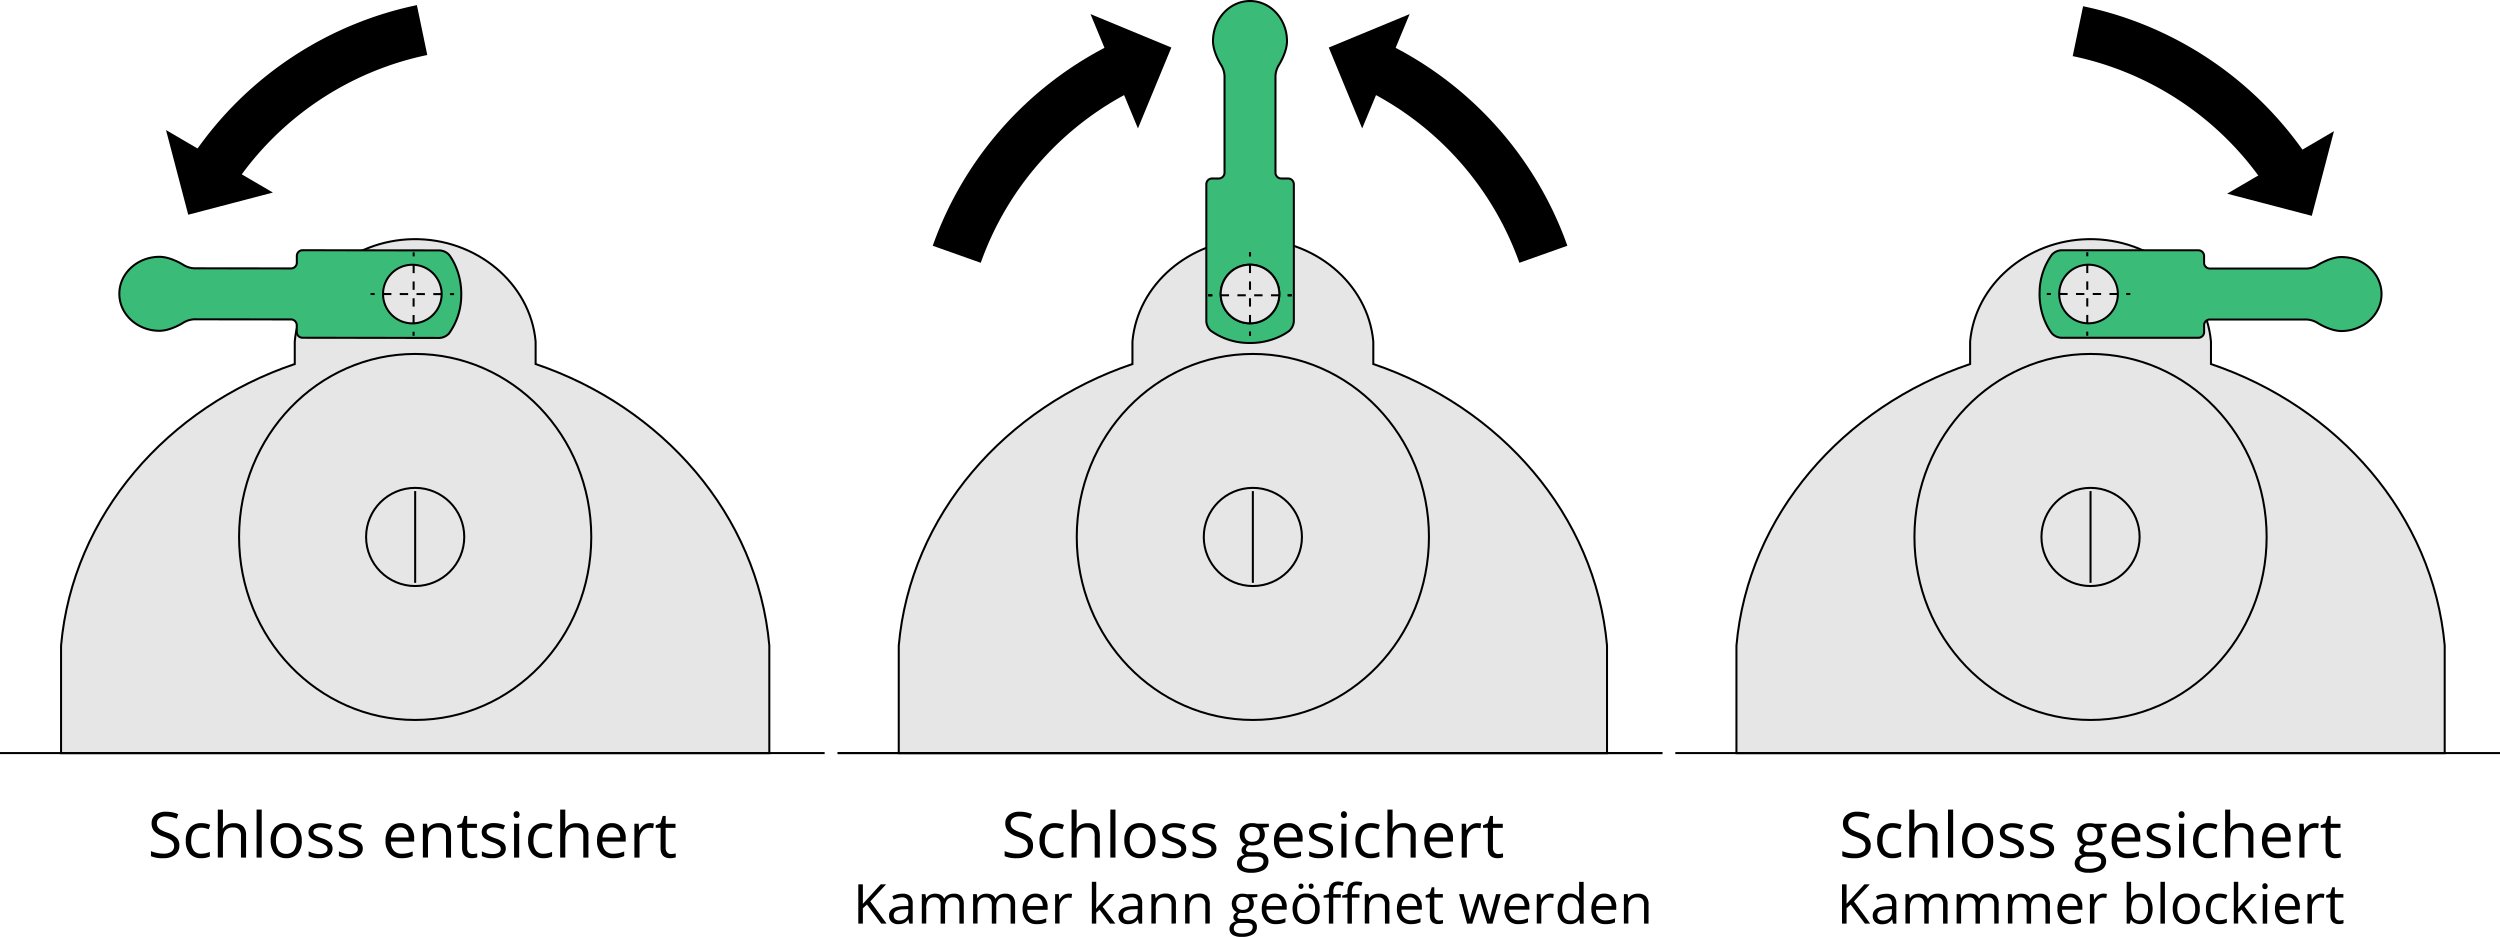 <svg id="base" xmlns="http://www.w3.org/2000/svg" viewBox="0 0 1226.6 459.65"><defs><style>.cls-1,.cls-2{fill:#e6e6e6;}.cls-1,.cls-3,.cls-4,.cls-6{stroke:#000;stroke-miterlimit:10;}.cls-3,.cls-4,.cls-6{fill:none;}.cls-4{stroke-dasharray:4.11 4.11;}.cls-5{fill:#3abc78;}.cls-6{stroke-width:25px;}</style></defs><path class="cls-1" d="M614.7,158.65"/><path class="cls-1" d="M673.8,178.61v-11c-2.55-28.7-29.26-50.78-60.18-50.27-30.13.5-55.55,22.31-58,50.27v11c-62.3,21-109,74.08-114.65,138.19v52.75h347.5V316.74C782.76,252.52,735.92,199.59,673.8,178.61Z"/><ellipse class="cls-1" cx="614.7" cy="263.45" rx="86.4" ry="89.79"/><circle class="cls-1" cx="614.7" cy="263.45" r="24.08"/><line class="cls-1" x1="614.7" y1="285.97" x2="614.7" y2="240.94"/><circle class="cls-1" cx="613.3" cy="144.25" r="14.39"/><line class="cls-2" x1="613.3" y1="164.75" x2="613.3" y2="123.76"/><line class="cls-3" x1="613.3" y1="164.75" x2="613.3" y2="162.75"/><line class="cls-4" x1="613.3" y1="158.64" x2="613.3" y2="127.81"/><line class="cls-3" x1="613.3" y1="125.76" x2="613.3" y2="123.76"/><line class="cls-2" x1="592.8" y1="144.88" x2="633.79" y2="144.88"/><line class="cls-3" x1="592.8" y1="144.88" x2="594.8" y2="144.88"/><line class="cls-4" x1="598.91" y1="144.88" x2="629.74" y2="144.88"/><line class="cls-3" x1="631.79" y1="144.88" x2="633.79" y2="144.88"/><line class="cls-3" x1="411" y1="369.49" x2="815.6" y2="369.49"/><path class="cls-5" d="M628.63,87.57a2.84,2.84,0,0,1-2.83-2.84V37.29a11.21,11.21,0,0,1,1.55-5.2s4.1-6.27,4.1-11.89C631.45,9.32,623.32.5,613.3.5s-18.15,8.82-18.15,19.7c0,5.62,4.1,11.89,4.1,11.89a11.21,11.21,0,0,1,1.55,5.2V84.73A2.85,2.85,0,0,1,598,87.57h-3.3a2.83,2.83,0,0,0-2.83,2.83v67.25a6.81,6.81,0,0,0,2.19,4.62,32.25,32.25,0,0,0,18.19,6c12.66.4,20.37-6,20.37-6a6.9,6.9,0,0,0,2.19-4.64V90.4a2.84,2.84,0,0,0-2.84-2.83Z"/><path class="cls-3" d="M628.63,87.57a2.84,2.84,0,0,1-2.83-2.84V37.29a11.21,11.21,0,0,1,1.55-5.2s4.1-6.27,4.1-11.89C631.45,9.32,623.32.5,613.3.5s-18.15,8.82-18.15,19.7c0,5.62,4.1,11.89,4.1,11.89a11.21,11.21,0,0,1,1.55,5.2V84.73A2.85,2.85,0,0,1,598,87.57h-3.3a2.83,2.83,0,0,0-2.83,2.83v67.25a6.81,6.81,0,0,0,2.19,4.62,32.25,32.25,0,0,0,18.19,6c12.66.4,20.37-6,20.37-6a6.9,6.9,0,0,0,2.19-4.64V90.4a2.84,2.84,0,0,0-2.84-2.83Z"/><circle class="cls-1" cx="613.3" cy="144.25" r="14.39"/><line class="cls-2" x1="613.3" y1="164.75" x2="613.3" y2="123.76"/><line class="cls-3" x1="613.3" y1="164.75" x2="613.3" y2="162.75"/><line class="cls-4" x1="613.3" y1="158.64" x2="613.3" y2="127.81"/><line class="cls-3" x1="613.3" y1="125.76" x2="613.3" y2="123.76"/><line class="cls-2" x1="592.8" y1="144.88" x2="633.79" y2="144.88"/><line class="cls-3" x1="592.8" y1="144.88" x2="594.8" y2="144.88"/><line class="cls-4" x1="598.91" y1="144.88" x2="629.74" y2="144.88"/><line class="cls-3" x1="631.79" y1="144.88" x2="633.79" y2="144.88"/><path class="cls-1" d="M203.7,158.65"/><path class="cls-1" d="M262.8,178.61v-11c-2.55-28.7-29.25-50.78-60.18-50.27-30.13.5-55.54,22.31-58,50.27v11c-62.3,21-109,74.08-114.66,138.19v52.75h347.5V316.74C371.76,252.52,324.92,199.59,262.8,178.61Z"/><ellipse class="cls-1" cx="203.7" cy="263.45" rx="86.4" ry="89.79"/><circle class="cls-1" cx="203.7" cy="263.45" r="24.08"/><line class="cls-1" x1="203.7" y1="285.97" x2="203.7" y2="240.94"/><circle class="cls-1" cx="202.3" cy="144.25" r="14.39"/><line class="cls-2" x1="202.3" y1="164.75" x2="202.3" y2="123.76"/><line class="cls-3" x1="202.3" y1="164.75" x2="202.3" y2="162.75"/><line class="cls-4" x1="202.3" y1="158.64" x2="202.3" y2="127.81"/><line class="cls-3" x1="202.3" y1="125.76" x2="202.3" y2="123.76"/><line class="cls-2" x1="181.81" y1="144.88" x2="222.8" y2="144.88"/><line class="cls-3" x1="181.81" y1="144.88" x2="183.81" y2="144.88"/><line class="cls-4" x1="187.92" y1="144.88" x2="218.74" y2="144.88"/><line class="cls-3" x1="220.8" y1="144.88" x2="222.8" y2="144.88"/><line class="cls-3" y1="369.49" x2="404.6" y2="369.49"/><path class="cls-5" d="M145.64,128.87a2.84,2.84,0,0,1-2.83,2.83l-47.45-.06a11.1,11.1,0,0,1-5.2-1.56S83.89,126,78.28,126c-10.88,0-19.71,8.1-19.73,18.13s8.8,18.16,19.68,18.17c5.62,0,11.89-4.08,11.89-4.08a11.28,11.28,0,0,1,5.21-1.55l47.44.06a2.84,2.84,0,0,1,2.83,2.84v3.3a2.84,2.84,0,0,0,2.83,2.84l67.24.09a6.81,6.81,0,0,0,4.63-2.19,32.2,32.2,0,0,0,6-18.18c.42-12.66-5.95-20.38-5.95-20.38a6.83,6.83,0,0,0-4.64-2.19l-67.24-.09a2.84,2.84,0,0,0-2.84,2.83Z"/><path class="cls-3" d="M145.64,128.87a2.84,2.84,0,0,1-2.83,2.83l-47.45-.06a11.1,11.1,0,0,1-5.2-1.56S83.89,126,78.28,126c-10.88,0-19.71,8.1-19.73,18.13s8.8,18.16,19.68,18.17c5.62,0,11.89-4.08,11.89-4.08a11.28,11.28,0,0,1,5.21-1.55l47.44.06a2.84,2.84,0,0,1,2.83,2.84v3.3a2.84,2.84,0,0,0,2.83,2.84l67.24.09a6.81,6.81,0,0,0,4.63-2.19,32.2,32.2,0,0,0,6-18.18c.42-12.66-5.95-20.38-5.95-20.38a6.83,6.83,0,0,0-4.64-2.19l-67.24-.09a2.84,2.84,0,0,0-2.84,2.83Z"/><circle class="cls-1" cx="202.31" cy="144.28" r="14.39"/><line class="cls-2" x1="222.8" y1="144.31" x2="181.81" y2="144.25"/><line class="cls-3" x1="222.8" y1="144.31" x2="220.8" y2="144.3"/><line class="cls-4" x1="216.69" y1="144.3" x2="185.87" y2="144.26"/><line class="cls-3" x1="183.81" y1="144.26" x2="181.81" y2="144.25"/><line class="cls-2" x1="202.91" y1="164.77" x2="202.96" y2="123.79"/><line class="cls-3" x1="202.91" y1="164.77" x2="202.91" y2="162.77"/><line class="cls-4" x1="202.92" y1="158.66" x2="202.96" y2="127.84"/><line class="cls-3" x1="202.96" y1="125.79" x2="202.96" y2="123.79"/><path class="cls-1" d="M1025.7,158.65"/><path class="cls-1" d="M1084.79,178.61v-11c-2.54-28.7-29.25-50.78-60.17-50.27-30.14.5-55.55,22.31-58,50.27v11c-62.3,21-109,74.08-114.65,138.19v52.75h347.5V316.74C1193.75,252.52,1146.92,199.59,1084.79,178.61Z"/><ellipse class="cls-1" cx="1025.7" cy="263.45" rx="86.4" ry="89.79"/><circle class="cls-1" cx="1025.7" cy="263.45" r="24.08"/><line class="cls-1" x1="1025.7" y1="285.97" x2="1025.7" y2="240.94"/><circle class="cls-1" cx="1024.29" cy="144.25" r="14.39"/><line class="cls-2" x1="1024.29" y1="164.75" x2="1024.29" y2="123.76"/><line class="cls-3" x1="1024.29" y1="164.75" x2="1024.29" y2="162.75"/><line class="cls-4" x1="1024.29" y1="158.64" x2="1024.29" y2="127.81"/><line class="cls-3" x1="1024.29" y1="125.76" x2="1024.29" y2="123.76"/><line class="cls-2" x1="1003.8" y1="144.88" x2="1044.79" y2="144.88"/><line class="cls-3" x1="1003.8" y1="144.88" x2="1005.8" y2="144.88"/><line class="cls-4" x1="1009.91" y1="144.88" x2="1040.73" y2="144.88"/><line class="cls-3" x1="1042.79" y1="144.88" x2="1044.79" y2="144.88"/><line class="cls-3" x1="821.99" y1="369.49" x2="1226.6" y2="369.49"/><path class="cls-5" d="M1081.4,159.6a2.84,2.84,0,0,1,2.83-2.83l47.45,0a11.21,11.21,0,0,1,5.2,1.55s6.27,4.1,11.89,4.1c10.88,0,19.7-8.12,19.7-18.14s-8.81-18.15-19.69-18.16c-5.62,0-11.89,4.1-11.89,4.1a11.23,11.23,0,0,1-5.2,1.54h-47.45a2.84,2.84,0,0,1-2.83-2.84v-3.3a2.83,2.83,0,0,0-2.83-2.83l-67.24,0a6.78,6.78,0,0,0-4.63,2.2,32.19,32.19,0,0,0-6,18.18c-.41,12.66,6,20.37,6,20.37a6.81,6.81,0,0,0,4.64,2.19l67.24,0a2.84,2.84,0,0,0,2.84-2.83Z"/><path class="cls-3" d="M1081.4,159.6a2.84,2.84,0,0,1,2.83-2.83l47.45,0a11.21,11.21,0,0,1,5.2,1.55s6.27,4.1,11.89,4.1c10.88,0,19.7-8.12,19.7-18.14s-8.81-18.15-19.69-18.16c-5.62,0-11.89,4.1-11.89,4.1a11.23,11.23,0,0,1-5.2,1.54h-47.45a2.84,2.84,0,0,1-2.83-2.84v-3.3a2.83,2.83,0,0,0-2.83-2.83l-67.24,0a6.78,6.78,0,0,0-4.63,2.2,32.19,32.19,0,0,0-6,18.18c-.41,12.66,6,20.37,6,20.37a6.81,6.81,0,0,0,4.64,2.19l67.24,0a2.84,2.84,0,0,0,2.84-2.83Z"/><circle class="cls-1" cx="1024.72" cy="144.25" r="14.39"/><line class="cls-2" x1="1004.23" y1="144.24" x2="1045.21" y2="144.25"/><line class="cls-3" x1="1004.23" y1="144.24" x2="1006.23" y2="144.24"/><line class="cls-4" x1="1010.34" y1="144.24" x2="1041.16" y2="144.25"/><line class="cls-3" x1="1043.21" y1="144.25" x2="1045.21" y2="144.25"/><line class="cls-2" x1="1024.1" y1="123.75" x2="1024.08" y2="164.74"/><line class="cls-3" x1="1024.1" y1="123.75" x2="1024.1" y2="125.75"/><line class="cls-4" x1="1024.1" y1="129.86" x2="1024.09" y2="160.69"/><line class="cls-3" x1="1024.09" y1="162.74" x2="1024.08" y2="164.74"/><path class="cls-1" d="M614.7,158.65"/><circle class="cls-1" cx="613.3" cy="144.25" r="14.39"/><line class="cls-2" x1="613.3" y1="164.75" x2="613.3" y2="123.76"/><line class="cls-3" x1="613.3" y1="164.75" x2="613.3" y2="162.75"/><line class="cls-4" x1="613.3" y1="158.64" x2="613.3" y2="127.81"/><line class="cls-3" x1="613.3" y1="125.76" x2="613.3" y2="123.76"/><line class="cls-2" x1="592.8" y1="144.88" x2="633.79" y2="144.88"/><line class="cls-3" x1="592.8" y1="144.88" x2="594.8" y2="144.88"/><line class="cls-4" x1="598.91" y1="144.88" x2="629.74" y2="144.88"/><line class="cls-3" x1="631.79" y1="144.88" x2="633.79" y2="144.88"/><line class="cls-3" x1="411" y1="369.49" x2="815.6" y2="369.49"/><path class="cls-6" d="M105.42,82.54A163.56,163.56,0,0,1,207.09,14.75"/><polygon points="81.45 63.81 133.89 94.47 92.35 105.35 81.45 63.81"/><path class="cls-6" d="M676.31,33.19a163.64,163.64,0,0,1,80.93,91.57"/><polygon points="691.63 6.91 668.34 63.01 651.94 23.32 691.63 6.91"/><path class="cls-6" d="M550.35,33.19a163.54,163.54,0,0,0-80.93,91.57"/><polygon points="558.32 63.01 535.03 6.91 574.71 23.32 558.32 63.01"/><path class="cls-6" d="M1121.18,83.09A163.55,163.55,0,0,0,1019.5,15.3"/><polygon points="1092.71 95.03 1145.14 64.36 1134.26 105.9 1092.71 95.03"/><path d="M88,414.88a5.43,5.43,0,0,1-2.12,4.55,9.18,9.18,0,0,1-5.75,1.64,14.33,14.33,0,0,1-6.06-1v-2.48a16.12,16.12,0,0,0,3,.91,15.76,15.76,0,0,0,3.18.33,6.42,6.42,0,0,0,3.87-1,3.21,3.21,0,0,0,1.3-2.72,3.48,3.48,0,0,0-.46-1.89,4.26,4.26,0,0,0-1.54-1.35,22.55,22.55,0,0,0-3.29-1.41,10.61,10.61,0,0,1-4.42-2.62,5.78,5.78,0,0,1-1.32-4,4.92,4.92,0,0,1,1.92-4.07,8,8,0,0,1,5.09-1.51,15,15,0,0,1,6.07,1.21l-.8,2.24a13.7,13.7,0,0,0-5.33-1.15,5.14,5.14,0,0,0-3.2.88,2.89,2.89,0,0,0-1.15,2.43,3.67,3.67,0,0,0,.43,1.89,3.89,3.89,0,0,0,1.43,1.34,17.73,17.73,0,0,0,3.08,1.36,12.19,12.19,0,0,1,4.79,2.66A5.26,5.26,0,0,1,88,414.88Z"/><path d="M98.73,421.07a7.05,7.05,0,0,1-5.57-2.22,9.1,9.1,0,0,1-2-6.27,9.41,9.41,0,0,1,2-6.44,7.22,7.22,0,0,1,5.71-2.27,11.36,11.36,0,0,1,2.39.26,7.85,7.85,0,0,1,1.88.6l-.77,2.14a11.43,11.43,0,0,0-1.82-.55,7.8,7.8,0,0,0-1.74-.22q-5.06,0-5,6.44a7.72,7.72,0,0,0,1.23,4.7,4.28,4.28,0,0,0,3.65,1.63,11.3,11.3,0,0,0,4.26-.89v2.22A9,9,0,0,1,98.73,421.07Z"/><path d="M118.22,420.76V410a4.33,4.33,0,0,0-.93-3,3.77,3.77,0,0,0-2.89-1,4.73,4.73,0,0,0-3.82,1.42c-.8.95-1.2,2.5-1.2,4.66v8.67h-2.52V397.21h2.52v7.13a14.14,14.14,0,0,1-.13,2.14h.16a5.05,5.05,0,0,1,2.11-1.89,6.82,6.82,0,0,1,3.12-.69,6.4,6.4,0,0,1,4.57,1.45,6.09,6.09,0,0,1,1.52,4.59v10.82Z"/><path d="M128.4,420.76h-2.51V397.21h2.51Z"/><path d="M148.05,412.45a9.17,9.17,0,0,1-2,6.34,7.22,7.22,0,0,1-5.65,2.28,7.45,7.45,0,0,1-4-1.05,6.81,6.81,0,0,1-2.66-3,10.44,10.44,0,0,1-.94-4.58,9.11,9.11,0,0,1,2-6.32,7.18,7.18,0,0,1,5.63-2.26,7,7,0,0,1,5.53,2.32A9.08,9.08,0,0,1,148.05,412.45Zm-12.64,0a7.88,7.88,0,0,0,1.27,4.85,5.06,5.06,0,0,0,7.49,0,7.89,7.89,0,0,0,1.28-4.86,7.71,7.71,0,0,0-1.28-4.8,4.49,4.49,0,0,0-3.78-1.64,4.41,4.41,0,0,0-3.72,1.62A7.77,7.77,0,0,0,135.41,412.45Z"/><path d="M163.16,416.24a4.16,4.16,0,0,1-1.73,3.57,8.08,8.08,0,0,1-4.84,1.26,10.5,10.5,0,0,1-5.15-1.05v-2.33a12.5,12.5,0,0,0,2.57,1,10.75,10.75,0,0,0,2.64.34,6,6,0,0,0,3-.63,2.17,2.17,0,0,0,.21-3.57,13,13,0,0,0-3.27-1.62,17.71,17.71,0,0,1-3.29-1.51,4.51,4.51,0,0,1-1.46-1.46,3.81,3.81,0,0,1-.47-1.95,3.74,3.74,0,0,1,1.65-3.21,7.66,7.66,0,0,1,4.52-1.17,13.2,13.2,0,0,1,5.24,1.09l-.89,2a12.16,12.16,0,0,0-4.53-1,5.11,5.11,0,0,0-2.69.56,1.71,1.71,0,0,0-.91,1.54,1.85,1.85,0,0,0,.34,1.13,3.19,3.19,0,0,0,1.09.9,25.21,25.21,0,0,0,2.91,1.22,10.83,10.83,0,0,1,4,2.17A3.83,3.83,0,0,1,163.16,416.24Z"/><path d="M178,416.24a4.16,4.16,0,0,1-1.73,3.57,8.1,8.1,0,0,1-4.84,1.26,10.5,10.5,0,0,1-5.15-1.05v-2.33a12.5,12.5,0,0,0,2.57,1,10.75,10.75,0,0,0,2.64.34,5.93,5.93,0,0,0,3-.63,2.05,2.05,0,0,0,1.06-1.91,2.08,2.08,0,0,0-.84-1.66,13,13,0,0,0-3.27-1.62,18.21,18.21,0,0,1-3.3-1.51,4.57,4.57,0,0,1-1.45-1.46,3.81,3.81,0,0,1-.48-1.95,3.74,3.74,0,0,1,1.65-3.21,7.71,7.71,0,0,1,4.53-1.17A13.2,13.2,0,0,1,177.6,405l-.9,2a12.08,12.08,0,0,0-4.52-1,5.18,5.18,0,0,0-2.7.56,1.72,1.72,0,0,0-.9,1.54,1.85,1.85,0,0,0,.34,1.13,3.19,3.19,0,0,0,1.09.9,25.21,25.21,0,0,0,2.91,1.22,10.83,10.83,0,0,1,4,2.17A3.83,3.83,0,0,1,178,416.24Z"/><path d="M197.09,421.07a7.63,7.63,0,0,1-5.8-2.24,8.68,8.68,0,0,1-2.13-6.22,9.62,9.62,0,0,1,2-6.38,6.55,6.55,0,0,1,5.3-2.36,6.29,6.29,0,0,1,4.94,2.05,7.86,7.86,0,0,1,1.81,5.41v1.59H191.77a6.6,6.6,0,0,0,1.47,4.44,5.09,5.09,0,0,0,3.94,1.51,13.28,13.28,0,0,0,5.3-1.12V420a13.21,13.21,0,0,1-2.52.83A14.65,14.65,0,0,1,197.09,421.07ZM196.41,406a4.08,4.08,0,0,0-3.18,1.3,6,6,0,0,0-1.4,3.6h8.67a5.51,5.51,0,0,0-1.06-3.64A3.75,3.75,0,0,0,196.41,406Z"/><path d="M218.83,420.76V410a4.37,4.37,0,0,0-.92-3,3.79,3.79,0,0,0-2.89-1,4.8,4.8,0,0,0-3.82,1.4c-.81.94-1.21,2.49-1.21,4.65v8.7h-2.51V404.17h2l.41,2.27h.12a5.11,5.11,0,0,1,2.16-1.89,7.06,7.06,0,0,1,3.11-.68,6.27,6.27,0,0,1,4.51,1.45q1.51,1.44,1.51,4.62v10.82Z"/><path d="M231.86,419a9,9,0,0,0,1.29-.09,9.26,9.26,0,0,0,1-.21v1.92a4.72,4.72,0,0,1-1.2.33,9.84,9.84,0,0,1-1.43.13q-4.81,0-4.81-5.07v-9.87h-2.38v-1.21l2.38-1.05,1.06-3.54h1.45v3.84H234v2H229.2v9.76a3.32,3.32,0,0,0,.71,2.3A2.44,2.44,0,0,0,231.86,419Z"/><path d="M248.15,416.24a4.16,4.16,0,0,1-1.73,3.57,8.08,8.08,0,0,1-4.84,1.26,10.5,10.5,0,0,1-5.15-1.05v-2.33a12.72,12.72,0,0,0,2.57,1,10.75,10.75,0,0,0,2.64.34,6,6,0,0,0,3-.63,2.16,2.16,0,0,0,.22-3.57,13.15,13.15,0,0,0-3.28-1.62,18,18,0,0,1-3.29-1.51,4.61,4.61,0,0,1-1.46-1.46,3.91,3.91,0,0,1-.47-1.95A3.74,3.74,0,0,1,238,405a7.7,7.7,0,0,1,4.52-1.17A13.16,13.16,0,0,1,247.8,405l-.89,2a12.16,12.16,0,0,0-4.53-1,5.11,5.11,0,0,0-2.69.56,1.71,1.71,0,0,0-.91,1.54,1.85,1.85,0,0,0,.34,1.13,3.24,3.24,0,0,0,1.1.9,24.06,24.06,0,0,0,2.9,1.22,10.83,10.83,0,0,1,4,2.17A3.83,3.83,0,0,1,248.15,416.24Z"/><path d="M252,399.68a1.69,1.69,0,0,1,.43-1.27,1.5,1.5,0,0,1,1.06-.4,1.48,1.48,0,0,1,1,.41,2,2,0,0,1,0,2.52,1.45,1.45,0,0,1-1,.42,1.43,1.43,0,0,1-1.06-.42A1.7,1.7,0,0,1,252,399.68Zm2.73,21.08h-2.51V404.17h2.51Z"/><path d="M266.71,421.07a7.09,7.09,0,0,1-5.58-2.22,9.1,9.1,0,0,1-2-6.27,9.41,9.41,0,0,1,2-6.44,7.23,7.23,0,0,1,5.71-2.27,11.52,11.52,0,0,1,2.4.26,7.91,7.91,0,0,1,1.87.6l-.77,2.14a11.43,11.43,0,0,0-1.82-.55,7.8,7.8,0,0,0-1.74-.22q-5.06,0-5.05,6.44a7.72,7.72,0,0,0,1.23,4.7,4.29,4.29,0,0,0,3.66,1.63,11.25,11.25,0,0,0,4.25-.89v2.22A9,9,0,0,1,266.71,421.07Z"/><path d="M286.19,420.76V410a4.33,4.33,0,0,0-.93-3,3.77,3.77,0,0,0-2.89-1,4.73,4.73,0,0,0-3.82,1.42c-.8.95-1.2,2.5-1.2,4.66v8.67h-2.51V397.21h2.51v7.13a15.79,15.79,0,0,1-.12,2.14h.15a5.11,5.11,0,0,1,2.11-1.89,6.83,6.83,0,0,1,3.13-.69,6.37,6.37,0,0,1,4.56,1.45,6.09,6.09,0,0,1,1.52,4.59v10.82Z"/><path d="M300.87,421.07a7.61,7.61,0,0,1-5.8-2.24,8.68,8.68,0,0,1-2.13-6.22,9.67,9.67,0,0,1,2-6.38,6.59,6.59,0,0,1,5.31-2.36,6.27,6.27,0,0,1,4.93,2.05,7.82,7.82,0,0,1,1.82,5.41v1.59H295.54a6.55,6.55,0,0,0,1.48,4.44,5.09,5.09,0,0,0,3.94,1.51,13.32,13.32,0,0,0,5.3-1.12V420a13.21,13.21,0,0,1-2.52.83A14.65,14.65,0,0,1,300.87,421.07ZM300.19,406a4.12,4.12,0,0,0-3.19,1.3,6,6,0,0,0-1.4,3.6h8.68a5.56,5.56,0,0,0-1.06-3.64A3.75,3.75,0,0,0,300.19,406Z"/><path d="M318.82,403.87a10,10,0,0,1,2,.18l-.35,2.33a8.62,8.62,0,0,0-1.82-.22,4.41,4.41,0,0,0-3.44,1.63,5.93,5.93,0,0,0-1.43,4.07v8.9h-2.52V404.17h2.08l.29,3.08h.12a7.25,7.25,0,0,1,2.22-2.5A5,5,0,0,1,318.82,403.87Z"/><path d="M329.27,419a8.87,8.87,0,0,0,1.28-.09,9,9,0,0,0,1-.21v1.92a4.82,4.82,0,0,1-1.21.33,9.72,9.72,0,0,1-1.43.13q-4.81,0-4.81-5.07v-9.87h-2.38v-1.21l2.38-1.05,1.06-3.54h1.45v3.84h4.82v2H326.6v9.76a3.37,3.37,0,0,0,.71,2.3A2.48,2.48,0,0,0,329.27,419Z"/><path d="M506.84,414.88a5.41,5.41,0,0,1-2.12,4.55,9.18,9.18,0,0,1-5.75,1.64,14.31,14.31,0,0,1-6.05-1v-2.48a16,16,0,0,0,3,.91,15.76,15.76,0,0,0,3.18.33,6.43,6.43,0,0,0,3.88-1,3.21,3.21,0,0,0,1.3-2.72,3.48,3.48,0,0,0-.46-1.89,4.21,4.21,0,0,0-1.55-1.35,21.06,21.06,0,0,0-3.29-1.41,10.5,10.5,0,0,1-4.41-2.62,5.78,5.78,0,0,1-1.32-4,4.92,4.92,0,0,1,1.92-4.07,8,8,0,0,1,5.08-1.51,14.92,14.92,0,0,1,6.07,1.21l-.8,2.24a13.67,13.67,0,0,0-5.33-1.15,5.19,5.19,0,0,0-3.19.87,2.9,2.9,0,0,0-1.15,2.44,3.78,3.78,0,0,0,.42,1.89,4.05,4.05,0,0,0,1.43,1.34,18.09,18.09,0,0,0,3.08,1.36,12.19,12.19,0,0,1,4.79,2.66A5.22,5.22,0,0,1,506.84,414.88Z"/><path d="M517.62,421.07a7.09,7.09,0,0,1-5.58-2.22,9.16,9.16,0,0,1-2-6.28,9.45,9.45,0,0,1,2-6.43,7.24,7.24,0,0,1,5.72-2.27,11.5,11.5,0,0,1,2.39.26,8,8,0,0,1,1.88.6l-.78,2.14a11.3,11.3,0,0,0-1.81-.55,7.94,7.94,0,0,0-1.74-.22q-5.06,0-5.06,6.44a7.65,7.65,0,0,0,1.24,4.7,4.28,4.28,0,0,0,3.65,1.63,11.25,11.25,0,0,0,4.25-.89v2.22A9,9,0,0,1,517.62,421.07Z"/><path d="M537.1,420.76V410a4.37,4.37,0,0,0-.92-3,3.79,3.79,0,0,0-2.89-1,4.72,4.72,0,0,0-3.82,1.42c-.81.95-1.21,2.5-1.21,4.66v8.67h-2.51V397.21h2.51v7.13a15.53,15.53,0,0,1-.12,2.13h.15a5.22,5.22,0,0,1,2.11-1.88,6.89,6.89,0,0,1,3.13-.69,6.35,6.35,0,0,1,4.56,1.45c1,1,1.52,2.49,1.52,4.59v10.82Z"/><path d="M547.29,420.76h-2.51V397.21h2.51Z"/><path d="M566.94,412.45a9.12,9.12,0,0,1-2.05,6.34,7.18,7.18,0,0,1-5.64,2.28,7.43,7.43,0,0,1-4-1.05,6.86,6.86,0,0,1-2.67-3,10.5,10.5,0,0,1-.94-4.57,9.16,9.16,0,0,1,2-6.32,7.2,7.2,0,0,1,5.63-2.26,7,7,0,0,1,5.54,2.32A9.13,9.13,0,0,1,566.94,412.45Zm-12.64,0a7.88,7.88,0,0,0,1.27,4.85,5,5,0,0,0,7.48,0,7.77,7.77,0,0,0,1.28-4.85,7.63,7.63,0,0,0-1.28-4.8,5.13,5.13,0,0,0-7.5,0A7.82,7.82,0,0,0,554.3,412.45Z"/><path d="M582,416.24a4.16,4.16,0,0,1-1.72,3.57,8.11,8.11,0,0,1-4.85,1.26,10.45,10.45,0,0,1-5.14-1.05v-2.33a12.39,12.39,0,0,0,2.56.95,10.43,10.43,0,0,0,2.64.35,6,6,0,0,0,3-.63,2.05,2.05,0,0,0,1.06-1.91,2.08,2.08,0,0,0-.84-1.66,13,13,0,0,0-3.28-1.62,18,18,0,0,1-3.29-1.51,4.57,4.57,0,0,1-1.45-1.46,3.81,3.81,0,0,1-.48-1.95,3.74,3.74,0,0,1,1.65-3.21,7.71,7.71,0,0,1,4.53-1.17,13.15,13.15,0,0,1,5.23,1.09l-.89,2a12.08,12.08,0,0,0-4.52-1,5.15,5.15,0,0,0-2.7.56,1.73,1.73,0,0,0-.91,1.54,1.91,1.91,0,0,0,.34,1.13,3.34,3.34,0,0,0,1.1.9,24.43,24.43,0,0,0,2.91,1.22,10.92,10.92,0,0,1,4,2.17A3.81,3.81,0,0,1,582,416.24Z"/><path d="M596.83,416.24a4.16,4.16,0,0,1-1.72,3.57,8.11,8.11,0,0,1-4.85,1.26,10.45,10.45,0,0,1-5.14-1.05v-2.33a12.39,12.39,0,0,0,2.56.95,10.31,10.31,0,0,0,2.64.35,6,6,0,0,0,3-.63,2.05,2.05,0,0,0,1.06-1.91,2.08,2.08,0,0,0-.84-1.66,13,13,0,0,0-3.28-1.62,18,18,0,0,1-3.29-1.51,4.57,4.57,0,0,1-1.45-1.46,3.81,3.81,0,0,1-.48-1.95,3.74,3.74,0,0,1,1.65-3.21,7.71,7.71,0,0,1,4.53-1.17,13.15,13.15,0,0,1,5.23,1.09l-.89,2a12.08,12.08,0,0,0-4.53-1,5.14,5.14,0,0,0-2.69.56,1.71,1.71,0,0,0-.91,1.54,1.91,1.91,0,0,0,.34,1.13,3.24,3.24,0,0,0,1.1.9,23.69,23.69,0,0,0,2.91,1.22,10.86,10.86,0,0,1,4,2.17A3.77,3.77,0,0,1,596.83,416.24Z"/><path d="M622.55,404.17v1.59l-3.07.37a5.21,5.21,0,0,1,.75,1.38,5.35,5.35,0,0,1,.34,1.93,4.9,4.9,0,0,1-1.67,3.89,6.7,6.7,0,0,1-4.57,1.45,7.58,7.58,0,0,1-1.39-.12,2.49,2.49,0,0,0-1.61,2.14,1.08,1.08,0,0,0,.56,1,4.07,4.07,0,0,0,1.92.33h2.94a6.54,6.54,0,0,1,4.14,1.14,3.94,3.94,0,0,1,1.45,3.3,4.73,4.73,0,0,1-2.21,4.2,11.9,11.9,0,0,1-6.45,1.44,8.8,8.8,0,0,1-5-1.21,3.93,3.93,0,0,1-1.76-3.42,3.83,3.83,0,0,1,1-2.62,4.87,4.87,0,0,1,2.72-1.5,2.68,2.68,0,0,1-1.07-.89,2.4,2.4,0,0,1-.43-1.41,2.65,2.65,0,0,1,.49-1.59,5.16,5.16,0,0,1,1.53-1.32,4.45,4.45,0,0,1-2.1-1.8,5.25,5.25,0,0,1-.81-2.9,5.35,5.35,0,0,1,1.63-4.2,6.67,6.67,0,0,1,4.64-1.48,8.46,8.46,0,0,1,2.34.3Zm-13.23,19.38a2.25,2.25,0,0,0,1.13,2,6.24,6.24,0,0,0,3.26.7,9.05,9.05,0,0,0,4.68-1,2.87,2.87,0,0,0,1.52-2.56,2,2,0,0,0-.83-1.87,6.43,6.43,0,0,0-3.13-.52h-3a4,4,0,0,0-2.67.81A3,3,0,0,0,609.32,423.55Zm1.36-14.06a3.35,3.35,0,0,0,1,2.63,3.88,3.88,0,0,0,2.74.89q3.68,0,3.67-3.57,0-3.74-3.72-3.74a3.65,3.65,0,0,0-2.72,1A3.82,3.82,0,0,0,610.68,409.49Z"/><path d="M633,421.07a7.63,7.63,0,0,1-5.8-2.24,8.68,8.68,0,0,1-2.13-6.22,9.62,9.62,0,0,1,2-6.38,6.55,6.55,0,0,1,5.3-2.36,6.26,6.26,0,0,1,4.94,2.05,7.86,7.86,0,0,1,1.81,5.41v1.59H627.63a6.6,6.6,0,0,0,1.48,4.44,5.09,5.09,0,0,0,3.94,1.51,13.28,13.28,0,0,0,5.3-1.12V420a13.21,13.21,0,0,1-2.52.83A14.65,14.65,0,0,1,633,421.07ZM632.28,406a4.08,4.08,0,0,0-3.18,1.3,6,6,0,0,0-1.4,3.6h8.67a5.51,5.51,0,0,0-1.06-3.64A3.75,3.75,0,0,0,632.28,406Z"/><path d="M654.05,416.24a4.16,4.16,0,0,1-1.73,3.57,8.08,8.08,0,0,1-4.84,1.26,10.5,10.5,0,0,1-5.15-1.05v-2.33a12.48,12.48,0,0,0,2.57.95,10.31,10.31,0,0,0,2.64.35,6,6,0,0,0,3-.63,2.16,2.16,0,0,0,.22-3.57,13.15,13.15,0,0,0-3.28-1.62,18,18,0,0,1-3.29-1.51,4.61,4.61,0,0,1-1.46-1.46,3.91,3.91,0,0,1-.47-1.95,3.74,3.74,0,0,1,1.65-3.21,7.7,7.7,0,0,1,4.52-1.17A13.2,13.2,0,0,1,653.7,405l-.89,2a12.16,12.16,0,0,0-4.53-1,5.11,5.11,0,0,0-2.69.56,1.71,1.71,0,0,0-.91,1.54,1.85,1.85,0,0,0,.34,1.13,3.24,3.24,0,0,0,1.1.9,24.06,24.06,0,0,0,2.9,1.22,10.83,10.83,0,0,1,4,2.17A3.81,3.81,0,0,1,654.05,416.24Z"/><path d="M657.92,399.68a1.65,1.65,0,0,1,.43-1.27,1.5,1.5,0,0,1,1.06-.4,1.48,1.48,0,0,1,1,.41,1.65,1.65,0,0,1,.44,1.26,1.68,1.68,0,0,1-.44,1.26,1.45,1.45,0,0,1-1,.42,1.43,1.43,0,0,1-1.06-.42A1.67,1.67,0,0,1,657.92,399.68Zm2.73,21.08h-2.51V404.17h2.51Z"/><path d="M672.61,421.07a7.07,7.07,0,0,1-5.58-2.22,9.11,9.11,0,0,1-2-6.28,9.4,9.4,0,0,1,2-6.43,7.23,7.23,0,0,1,5.71-2.27,11.36,11.36,0,0,1,2.39.26,7.85,7.85,0,0,1,1.88.6l-.77,2.14a11.43,11.43,0,0,0-1.82-.55,7.8,7.8,0,0,0-1.74-.22q-5.06,0-5.05,6.44a7.72,7.72,0,0,0,1.23,4.7,4.29,4.29,0,0,0,3.66,1.63,11.25,11.25,0,0,0,4.25-.89v2.22A9,9,0,0,1,672.61,421.07Z"/><path d="M692.09,420.76V410a4.33,4.33,0,0,0-.93-3,3.77,3.77,0,0,0-2.89-1,4.73,4.73,0,0,0-3.82,1.42c-.8.95-1.2,2.5-1.2,4.66v8.67h-2.52V397.21h2.52v7.13a15.53,15.53,0,0,1-.12,2.13h.15a5.16,5.16,0,0,1,2.11-1.88,6.82,6.82,0,0,1,3.12-.69,6.4,6.4,0,0,1,4.57,1.45,6.09,6.09,0,0,1,1.52,4.59v10.82Z"/><path d="M706.77,421.07a7.65,7.65,0,0,1-5.81-2.24,8.72,8.72,0,0,1-2.12-6.22,9.67,9.67,0,0,1,2-6.38,6.59,6.59,0,0,1,5.31-2.36,6.23,6.23,0,0,1,4.93,2.05,7.87,7.87,0,0,1,1.82,5.41v1.59H701.44a6.55,6.55,0,0,0,1.48,4.44,5.08,5.08,0,0,0,3.94,1.51,13.32,13.32,0,0,0,5.3-1.12V420a13.21,13.21,0,0,1-2.52.83A14.65,14.65,0,0,1,706.77,421.07ZM706.09,406a4.1,4.1,0,0,0-3.19,1.3,6,6,0,0,0-1.4,3.6h8.68a5.56,5.56,0,0,0-1.06-3.64A3.75,3.75,0,0,0,706.09,406Z"/><path d="M724.72,403.87a9.83,9.83,0,0,1,2,.18l-.34,2.33a8.69,8.69,0,0,0-1.82-.22,4.41,4.41,0,0,0-3.44,1.63,5.93,5.93,0,0,0-1.43,4.07v8.9h-2.52V404.17h2.08l.28,3.08h.13a7.16,7.16,0,0,1,2.22-2.5A5,5,0,0,1,724.72,403.87Z"/><path d="M735.17,419a7.63,7.63,0,0,0,1.28-.1,7.71,7.71,0,0,0,1-.2v1.92a5,5,0,0,1-1.21.33,9.72,9.72,0,0,1-1.43.13q-4.81,0-4.81-5.07v-9.87h-2.38v-1.21l2.38-1.05,1.06-3.54h1.45v3.84h4.82v2H732.5v9.76a3.37,3.37,0,0,0,.71,2.3A2.48,2.48,0,0,0,735.17,419Z"/><path d="M435,453.16h-2.64l-7-9.34-2,1.79v7.55h-2.24V433.89h2.24v9.56l8.74-9.56h2.65l-7.75,8.37Z"/><path d="M446.17,453.16l-.43-2.05h-.11a6.17,6.17,0,0,1-2.15,1.84,6.59,6.59,0,0,1-2.68.48,4.81,4.81,0,0,1-3.37-1.11,4,4,0,0,1-1.22-3.15q0-4.38,7-4.59l2.45-.08v-.89a3.66,3.66,0,0,0-.73-2.52,3,3,0,0,0-2.34-.81,9.51,9.51,0,0,0-4.09,1.11l-.67-1.67a10.52,10.52,0,0,1,4.89-1.24,5.53,5.53,0,0,1,3.83,1.14,4.8,4.8,0,0,1,1.25,3.68v9.86Zm-4.94-1.54a4.44,4.44,0,0,0,3.21-1.12,4.14,4.14,0,0,0,1.17-3.14v-1.3l-2.19.09a7.89,7.89,0,0,0-3.76.81,2.45,2.45,0,0,0-1.16,2.24,2.24,2.24,0,0,0,.72,1.8A3,3,0,0,0,441.23,451.62Z"/><path d="M470.72,453.16v-9.4a3.87,3.87,0,0,0-.74-2.59,2.86,2.86,0,0,0-2.29-.86,3.71,3.71,0,0,0-3,1.17,5.61,5.61,0,0,0-1,3.62v8.06h-2.19v-9.4a3.92,3.92,0,0,0-.74-2.59,2.89,2.89,0,0,0-2.31-.86,3.58,3.58,0,0,0-3,1.23,6.65,6.65,0,0,0-1,4v7.58h-2.18V438.71h1.77l.36,2h.11a4.33,4.33,0,0,1,1.74-1.65,5.42,5.42,0,0,1,2.53-.59c2.26,0,3.73.82,4.43,2.45h.1a4.68,4.68,0,0,1,1.87-1.79,5.82,5.82,0,0,1,2.8-.66,4.89,4.89,0,0,1,3.67,1.26,5.65,5.65,0,0,1,1.22,4v9.42Z"/><path d="M495.84,453.16v-9.4a3.92,3.92,0,0,0-.74-2.59,2.87,2.87,0,0,0-2.29-.86,3.7,3.7,0,0,0-3,1.17,5.61,5.61,0,0,0-1,3.62v8.06h-2.19v-9.4a3.87,3.87,0,0,0-.74-2.59,2.88,2.88,0,0,0-2.3-.86,3.6,3.6,0,0,0-3,1.23,6.72,6.72,0,0,0-.95,4v7.58h-2.19V438.71h1.78l.36,2h.1a4.35,4.35,0,0,1,1.75-1.65,5.38,5.38,0,0,1,2.52-.59q3.39,0,4.43,2.45h.11a4.62,4.62,0,0,1,1.87-1.79,5.81,5.81,0,0,1,2.79-.66,4.91,4.91,0,0,1,3.68,1.26,5.65,5.65,0,0,1,1.22,4v9.42Z"/><path d="M508.64,453.43a6.65,6.65,0,0,1-5.06-1.95,7.58,7.58,0,0,1-1.85-5.42,8.36,8.36,0,0,1,1.72-5.55,5.73,5.73,0,0,1,4.62-2.06,5.47,5.47,0,0,1,4.3,1.79A6.86,6.86,0,0,1,514,445v1.38H504a5.74,5.74,0,0,0,1.28,3.87,4.46,4.46,0,0,0,3.44,1.32,11.65,11.65,0,0,0,4.61-1v1.95a10.75,10.75,0,0,1-2.19.72A12,12,0,0,1,508.64,453.43Zm-.59-13.15a3.58,3.58,0,0,0-2.78,1.14,5.18,5.18,0,0,0-1.22,3.13h7.55a4.79,4.79,0,0,0-.92-3.17A3.24,3.24,0,0,0,508.05,440.28Z"/><path d="M524.27,438.45a8.22,8.22,0,0,1,1.73.16l-.3,2a7.65,7.65,0,0,0-1.58-.2,3.85,3.85,0,0,0-3,1.43,5.17,5.17,0,0,0-1.25,3.54v7.75h-2.19V438.71h1.81l.25,2.68h.1a6.44,6.44,0,0,1,1.94-2.17A4.38,4.38,0,0,1,524.27,438.45Z"/><path d="M537.88,445.77a24.33,24.33,0,0,1,1.73-2.11l4.66-5h2.6L541,444.87l6.26,8.29h-2.65l-5.1-6.83-1.65,1.43v5.4h-2.16V432.65h2.16v10.88c0,.48,0,1.23-.11,2.24Z"/><path d="M558.78,453.16l-.44-2.05h-.1a6.19,6.19,0,0,1-2.16,1.84,6.59,6.59,0,0,1-2.68.48,4.81,4.81,0,0,1-3.37-1.11,4.05,4.05,0,0,1-1.22-3.15q0-4.38,7-4.59l2.45-.08v-.89a3.66,3.66,0,0,0-.73-2.52,3,3,0,0,0-2.34-.81,9.54,9.54,0,0,0-4.09,1.11l-.67-1.67a10.52,10.52,0,0,1,4.89-1.24,5.53,5.53,0,0,1,3.83,1.14,4.8,4.8,0,0,1,1.25,3.68v9.86Zm-4.95-1.54A4.44,4.44,0,0,0,557,450.5a4.14,4.14,0,0,0,1.17-3.14v-1.3l-2.19.09a7.92,7.92,0,0,0-3.76.81,2.45,2.45,0,0,0-1.16,2.24,2.24,2.24,0,0,0,.72,1.8A3,3,0,0,0,553.83,451.62Z"/><path d="M574.79,453.16v-9.34a3.76,3.76,0,0,0-.8-2.64,3.29,3.29,0,0,0-2.52-.87,4.14,4.14,0,0,0-3.32,1.23,6.17,6.17,0,0,0-1.06,4v7.58h-2.18V438.71h1.78l.35,2h.11A4.45,4.45,0,0,1,569,439a6.16,6.16,0,0,1,2.71-.59,5.45,5.45,0,0,1,3.92,1.26,5.35,5.35,0,0,1,1.32,4v9.42Z"/><path d="M591.37,453.16v-9.34a3.76,3.76,0,0,0-.81-2.64,3.26,3.26,0,0,0-2.52-.87,4.14,4.14,0,0,0-3.32,1.23,6.17,6.17,0,0,0-1.05,4v7.58h-2.19V438.71h1.78l.35,2h.11A4.51,4.51,0,0,1,585.6,439a6.16,6.16,0,0,1,2.71-.59,5.49,5.49,0,0,1,3.93,1.26,5.39,5.39,0,0,1,1.31,4v9.42Z"/><path d="M616.89,438.71v1.39l-2.68.32a4.34,4.34,0,0,1,.66,1.2,4.49,4.49,0,0,1,.29,1.68,4.25,4.25,0,0,1-1.45,3.39,5.85,5.85,0,0,1-4,1.27,6.64,6.64,0,0,1-1.21-.11,2.16,2.16,0,0,0-1.4,1.86.94.94,0,0,0,.49.88,3.53,3.53,0,0,0,1.67.28h2.56a5.75,5.75,0,0,1,3.61,1,3.46,3.46,0,0,1,1.25,2.87,4.11,4.11,0,0,1-1.92,3.66,10.3,10.3,0,0,1-5.62,1.26,7.71,7.71,0,0,1-4.37-1,3.42,3.42,0,0,1-1.53-3,3.35,3.35,0,0,1,.84-2.28,4.24,4.24,0,0,1,2.37-1.31,2.32,2.32,0,0,1-.93-.78,2,2,0,0,1-.37-1.22,2.36,2.36,0,0,1,.42-1.39,4.59,4.59,0,0,1,1.33-1.15,3.91,3.91,0,0,1-1.82-1.56,5.19,5.19,0,0,1,.71-6.19,5.82,5.82,0,0,1,4-1.29,7.53,7.53,0,0,1,2,.26Zm-11.52,16.88a2,2,0,0,0,1,1.78,5.46,5.46,0,0,0,2.83.61,7.88,7.88,0,0,0,4.08-.83,2.53,2.53,0,0,0,1.33-2.23,1.77,1.77,0,0,0-.73-1.63,5.64,5.64,0,0,0-2.73-.46h-2.62a3.41,3.41,0,0,0-2.32.72A2.51,2.51,0,0,0,605.37,455.59Zm1.18-12.25a3,3,0,0,0,.86,2.3,3.47,3.47,0,0,0,2.39.77c2.13,0,3.2-1,3.2-3.11s-1.08-3.25-3.24-3.25a3.21,3.21,0,0,0-2.38.83A3.34,3.34,0,0,0,606.55,443.34Z"/><path d="M626,453.43a6.65,6.65,0,0,1-5.06-1.95,7.58,7.58,0,0,1-1.85-5.42,8.36,8.36,0,0,1,1.72-5.55,5.73,5.73,0,0,1,4.62-2.06,5.45,5.45,0,0,1,4.3,1.79,6.81,6.81,0,0,1,1.58,4.71v1.38h-9.95a5.74,5.74,0,0,0,1.28,3.87,4.46,4.46,0,0,0,3.44,1.32,11.65,11.65,0,0,0,4.61-1v1.95a10.75,10.75,0,0,1-2.19.72A12,12,0,0,1,626,453.43Zm-.59-13.15a3.58,3.58,0,0,0-2.78,1.14,5.18,5.18,0,0,0-1.22,3.13h7.56a4.79,4.79,0,0,0-.93-3.17A3.24,3.24,0,0,0,625.37,440.28Z"/><path d="M647.47,445.93a8,8,0,0,1-1.77,5.51,6.26,6.26,0,0,1-4.92,2,6.57,6.57,0,0,1-3.44-.91,6,6,0,0,1-2.32-2.61,9,9,0,0,1-.82-4,8,8,0,0,1,1.77-5.51,6.24,6.24,0,0,1,4.9-2,6.1,6.1,0,0,1,4.82,2A7.93,7.93,0,0,1,647.47,445.93Zm-11,0a6.88,6.88,0,0,0,1.1,4.21,4.4,4.4,0,0,0,6.52,0,6.76,6.76,0,0,0,1.12-4.22,6.67,6.67,0,0,0-1.12-4.19,3.92,3.92,0,0,0-3.29-1.43,3.85,3.85,0,0,0-3.24,1.41A6.79,6.79,0,0,0,636.47,445.93Zm.64-11.13a1.25,1.25,0,0,1,.35-1,1.24,1.24,0,0,1,.84-.3,1.31,1.31,0,0,1,.86.3,1.22,1.22,0,0,1,.37,1,1.24,1.24,0,0,1-.37,1,1.23,1.23,0,0,1-.86.32,1.16,1.16,0,0,1-.84-.32A1.27,1.27,0,0,1,637.11,434.8Zm5,0a1.25,1.25,0,0,1,.34-1,1.34,1.34,0,0,1,1.69,0,1.22,1.22,0,0,1,.37,1,1.24,1.24,0,0,1-.37,1,1.28,1.28,0,0,1-1.69,0A1.27,1.27,0,0,1,642.14,434.8Z"/><path d="M657.82,440.42h-3.67v12.74H652V440.42h-2.59v-1l2.59-.79v-.81q0-5.32,4.65-5.33a9.52,9.52,0,0,1,2.69.47l-.57,1.75a7.28,7.28,0,0,0-2.16-.41,2.1,2.1,0,0,0-1.83.83,4.54,4.54,0,0,0-.59,2.64v.93h3.67Zm9.15,0H663.3v12.74h-2.19V440.42h-2.59v-1l2.59-.79v-.81q0-5.32,4.65-5.33a9.52,9.52,0,0,1,2.69.47l-.57,1.75a7.28,7.28,0,0,0-2.16-.41,2.09,2.09,0,0,0-1.83.83,4.54,4.54,0,0,0-.59,2.64v.93H667Z"/><path d="M679.51,453.16v-9.34a3.81,3.81,0,0,0-.8-2.64,3.29,3.29,0,0,0-2.52-.87,4.14,4.14,0,0,0-3.32,1.23,6.11,6.11,0,0,0-1.06,4v7.58h-2.19V438.71h1.78l.36,2h.1a4.48,4.48,0,0,1,1.89-1.65,6.15,6.15,0,0,1,2.7-.59,5.49,5.49,0,0,1,3.93,1.26,5.35,5.35,0,0,1,1.32,4v9.42Z"/><path d="M692.3,453.43a6.65,6.65,0,0,1-5.06-1.95,7.58,7.58,0,0,1-1.85-5.42,8.36,8.36,0,0,1,1.72-5.55,5.73,5.73,0,0,1,4.62-2.06,5.45,5.45,0,0,1,4.3,1.79,6.86,6.86,0,0,1,1.58,4.71v1.38h-10a5.74,5.74,0,0,0,1.28,3.87,4.46,4.46,0,0,0,3.44,1.32,11.65,11.65,0,0,0,4.61-1v1.95a10.75,10.75,0,0,1-2.19.72A12,12,0,0,1,692.3,453.43Zm-.59-13.15a3.58,3.58,0,0,0-2.78,1.14,5.18,5.18,0,0,0-1.22,3.13h7.56a4.79,4.79,0,0,0-.93-3.17A3.24,3.24,0,0,0,691.71,440.28Z"/><path d="M706,451.62a8.09,8.09,0,0,0,1.12-.08,8.25,8.25,0,0,0,.86-.18V453a4,4,0,0,1-1,.29,8.47,8.47,0,0,1-1.25.11q-4.19,0-4.19-4.42v-8.59h-2.07v-1.06l2.07-.91.92-3.08h1.27v3.34h4.19v1.71h-4.19v8.5a2.92,2.92,0,0,0,.62,2A2.14,2.14,0,0,0,706,451.62Z"/><path d="M729.69,453.16,727,444.69c-.17-.52-.48-1.7-.94-3.54H726c-.36,1.54-.66,2.73-.93,3.56l-2.73,8.45h-2.53l-3.94-14.45h2.3q1.4,5.44,2.12,8.3a33.28,33.28,0,0,1,.84,3.83h.11c.09-.5.25-1.15.46-1.94s.41-1.43.57-1.89l2.65-8.3h2.37l2.58,8.3a27.3,27.3,0,0,1,1,3.81H731c0-.32.13-.81.28-1.47s1.07-4.2,2.75-10.64h2.27l-4,14.45Z"/><path d="M745,453.43a6.63,6.63,0,0,1-5-1.95,7.54,7.54,0,0,1-1.85-5.42,8.36,8.36,0,0,1,1.72-5.55,5.7,5.7,0,0,1,4.62-2.06,5.43,5.43,0,0,1,4.29,1.79,6.82,6.82,0,0,1,1.59,4.71v1.38h-10a5.79,5.79,0,0,0,1.29,3.87,4.44,4.44,0,0,0,3.43,1.32,11.66,11.66,0,0,0,4.62-1v1.95a11,11,0,0,1-2.2.72A12,12,0,0,1,745,453.43Zm-.59-13.15a3.55,3.55,0,0,0-2.77,1.14,5.18,5.18,0,0,0-1.22,3.13H748a4.85,4.85,0,0,0-.92-3.17A3.28,3.28,0,0,0,744.4,440.28Z"/><path d="M760.63,438.45a8.28,8.28,0,0,1,1.73.16l-.31,2a7.49,7.49,0,0,0-1.58-.2,3.85,3.85,0,0,0-3,1.43,5.17,5.17,0,0,0-1.24,3.54v7.75H754V438.71h1.8l.25,2.68h.11a6.34,6.34,0,0,1,1.94-2.17A4.34,4.34,0,0,1,760.63,438.45Z"/><path d="M774.89,451.23h-.11a5.17,5.17,0,0,1-4.54,2.2,5.37,5.37,0,0,1-4.41-1.94,8.53,8.53,0,0,1-1.57-5.51,8.65,8.65,0,0,1,1.58-5.55,5.31,5.31,0,0,1,4.4-2,5.25,5.25,0,0,1,4.51,2.14h.17l-.09-1-.05-1v-5.88H777v20.51h-1.78Zm-4.37.36a4,4,0,0,0,3.25-1.21,6.21,6.21,0,0,0,1-3.94V446a7.23,7.23,0,0,0-1-4.38,3.85,3.85,0,0,0-3.26-1.32,3.37,3.37,0,0,0-3,1.5,7.46,7.46,0,0,0-1,4.22,7.1,7.1,0,0,0,1,4.18A3.43,3.43,0,0,0,770.52,451.59Z"/><path d="M787.71,453.43a6.65,6.65,0,0,1-5.06-1.95,7.58,7.58,0,0,1-1.85-5.42,8.36,8.36,0,0,1,1.72-5.55,5.73,5.73,0,0,1,4.62-2.06,5.45,5.45,0,0,1,4.3,1.79A6.86,6.86,0,0,1,793,445v1.38h-9.95a5.74,5.74,0,0,0,1.28,3.87,4.46,4.46,0,0,0,3.44,1.32,11.65,11.65,0,0,0,4.61-1v1.95a10.75,10.75,0,0,1-2.19.72A12,12,0,0,1,787.71,453.43Zm-.59-13.15a3.58,3.58,0,0,0-2.78,1.14,5.18,5.18,0,0,0-1.22,3.13h7.56a4.79,4.79,0,0,0-.93-3.17A3.24,3.24,0,0,0,787.12,440.28Z"/><path d="M806.64,453.16v-9.34a3.81,3.81,0,0,0-.8-2.64,3.29,3.29,0,0,0-2.52-.87,4.14,4.14,0,0,0-3.32,1.23,6.11,6.11,0,0,0-1.06,4v7.58h-2.19V438.71h1.78l.36,2h.1a4.48,4.48,0,0,1,1.89-1.65,6.15,6.15,0,0,1,2.7-.59,5.49,5.49,0,0,1,3.93,1.26,5.35,5.35,0,0,1,1.32,4v9.42Z"/><path d="M917.84,414.88a5.43,5.43,0,0,1-2.12,4.55,9.18,9.18,0,0,1-5.75,1.64,14.39,14.39,0,0,1-6.06-1v-2.48a16.12,16.12,0,0,0,3,.91,15.76,15.76,0,0,0,3.18.33,6.43,6.43,0,0,0,3.88-1,3.24,3.24,0,0,0,1.3-2.72,3.57,3.57,0,0,0-.46-1.89,4.3,4.3,0,0,0-1.55-1.35,22.55,22.55,0,0,0-3.29-1.41,10.5,10.5,0,0,1-4.41-2.62,5.74,5.74,0,0,1-1.33-4,4.92,4.92,0,0,1,1.92-4.07,8,8,0,0,1,5.09-1.51,15,15,0,0,1,6.07,1.21l-.8,2.24a13.67,13.67,0,0,0-5.33-1.15,5.11,5.11,0,0,0-3.19.88,2.86,2.86,0,0,0-1.15,2.43,3.78,3.78,0,0,0,.42,1.89,3.89,3.89,0,0,0,1.43,1.34,18.09,18.09,0,0,0,3.08,1.36,12.19,12.19,0,0,1,4.79,2.66A5.26,5.26,0,0,1,917.84,414.88Z"/><path d="M928.62,421.07a7.09,7.09,0,0,1-5.58-2.22,9.1,9.1,0,0,1-2-6.27,9.41,9.41,0,0,1,2-6.44,7.23,7.23,0,0,1,5.71-2.27,11.52,11.52,0,0,1,2.4.26,7.91,7.91,0,0,1,1.87.6l-.77,2.14a11.12,11.12,0,0,0-1.82-.55,7.8,7.8,0,0,0-1.74-.22q-5.06,0-5.05,6.44a7.72,7.72,0,0,0,1.23,4.7,4.29,4.29,0,0,0,3.66,1.63,11.25,11.25,0,0,0,4.25-.89v2.22A9,9,0,0,1,928.62,421.07Z"/><path d="M948.1,420.76V410a4.37,4.37,0,0,0-.92-3,3.8,3.8,0,0,0-2.9-1,4.75,4.75,0,0,0-3.82,1.42c-.8.95-1.2,2.5-1.2,4.66v8.67h-2.51V397.21h2.51v7.13a15.79,15.79,0,0,1-.12,2.14h.15a5.11,5.11,0,0,1,2.11-1.89,6.86,6.86,0,0,1,3.13-.69,6.35,6.35,0,0,1,4.56,1.45,6.09,6.09,0,0,1,1.52,4.59v10.82Z"/><path d="M958.29,420.76h-2.52V397.21h2.52Z"/><path d="M977.93,412.45a9.17,9.17,0,0,1-2,6.34,7.19,7.19,0,0,1-5.65,2.28,7.45,7.45,0,0,1-4-1.05,6.81,6.81,0,0,1-2.66-3,10.44,10.44,0,0,1-.94-4.58,9.16,9.16,0,0,1,2-6.32,7.2,7.2,0,0,1,5.63-2.26,7,7,0,0,1,5.53,2.32A9.08,9.08,0,0,1,977.93,412.45Zm-12.64,0a7.88,7.88,0,0,0,1.28,4.85A4.39,4.39,0,0,0,970.3,419a4.45,4.45,0,0,0,3.75-1.65,7.89,7.89,0,0,0,1.28-4.86,7.71,7.71,0,0,0-1.28-4.8,4.48,4.48,0,0,0-3.78-1.64,4.42,4.42,0,0,0-3.72,1.62A7.77,7.77,0,0,0,965.29,412.45Z"/><path d="M993,416.24a4.16,4.16,0,0,1-1.73,3.57,8.08,8.08,0,0,1-4.84,1.26,10.52,10.52,0,0,1-5.15-1.05v-2.33a12.72,12.72,0,0,0,2.57,1,10.75,10.75,0,0,0,2.64.34,6,6,0,0,0,3-.63,2.16,2.16,0,0,0,.22-3.57,13,13,0,0,0-3.28-1.62,18,18,0,0,1-3.29-1.51,4.47,4.47,0,0,1-1.45-1.46,3.81,3.81,0,0,1-.48-1.95,3.74,3.74,0,0,1,1.65-3.21,7.7,7.7,0,0,1,4.52-1.17,13.16,13.16,0,0,1,5.24,1.09l-.89,2a12.16,12.16,0,0,0-4.53-1,5.11,5.11,0,0,0-2.69.56,1.71,1.71,0,0,0-.91,1.54,1.85,1.85,0,0,0,.34,1.13,3.24,3.24,0,0,0,1.1.9,24.06,24.06,0,0,0,2.9,1.22,10.83,10.83,0,0,1,4,2.17A3.83,3.83,0,0,1,993,416.24Z"/><path d="M1007.83,416.24a4.16,4.16,0,0,1-1.73,3.57,8.08,8.08,0,0,1-4.84,1.26,10.5,10.5,0,0,1-5.15-1.05v-2.33a12.72,12.72,0,0,0,2.57,1,10.75,10.75,0,0,0,2.64.34,6,6,0,0,0,3-.63,2.16,2.16,0,0,0,.22-3.57,13.15,13.15,0,0,0-3.28-1.62,18,18,0,0,1-3.29-1.51,4.61,4.61,0,0,1-1.46-1.46,3.91,3.91,0,0,1-.47-1.95,3.74,3.74,0,0,1,1.65-3.21,7.7,7.7,0,0,1,4.52-1.17,13.2,13.2,0,0,1,5.24,1.09l-.89,2a12.16,12.16,0,0,0-4.53-1,5.11,5.11,0,0,0-2.69.56,1.71,1.71,0,0,0-.91,1.54,1.85,1.85,0,0,0,.34,1.13,3.24,3.24,0,0,0,1.1.9,24.06,24.06,0,0,0,2.9,1.22,10.83,10.83,0,0,1,4,2.17A3.83,3.83,0,0,1,1007.83,416.24Z"/><path d="M1033.55,404.17v1.59l-3.08.37a4.94,4.94,0,0,1,.76,1.38,5.35,5.35,0,0,1,.33,1.93,4.89,4.89,0,0,1-1.66,3.89,6.72,6.72,0,0,1-4.57,1.46,6.94,6.94,0,0,1-1.4-.13,2.48,2.48,0,0,0-1.6,2.14,1.1,1.1,0,0,0,.56,1,4.17,4.17,0,0,0,1.92.32h2.94a6.58,6.58,0,0,1,4.14,1.14,3.93,3.93,0,0,1,1.44,3.3,4.71,4.71,0,0,1-2.21,4.2,11.84,11.84,0,0,1-6.44,1.44,8.78,8.78,0,0,1-5-1.21,4.12,4.12,0,0,1-.8-6,5,5,0,0,1,2.73-1.5,2.62,2.62,0,0,1-1.07-.89,2.33,2.33,0,0,1-.43-1.41,2.72,2.72,0,0,1,.48-1.59,5.27,5.27,0,0,1,1.53-1.31,4.5,4.5,0,0,1-2.09-1.81,5.25,5.25,0,0,1-.81-2.9,5.35,5.35,0,0,1,1.63-4.2,6.64,6.64,0,0,1,4.63-1.48,8.53,8.53,0,0,1,2.35.3Zm-13.23,19.38a2.23,2.23,0,0,0,1.13,2,6.22,6.22,0,0,0,3.26.7,9.08,9.08,0,0,0,4.68-1,2.89,2.89,0,0,0,1.52-2.56,2,2,0,0,0-.83-1.87,6.46,6.46,0,0,0-3.13-.52h-3a4,4,0,0,0-2.66.81A2.92,2.92,0,0,0,1020.32,423.55Zm1.36-14.06a3.38,3.38,0,0,0,1,2.63,3.91,3.91,0,0,0,2.74.89q3.67,0,3.68-3.57,0-3.74-3.72-3.74a3.69,3.69,0,0,0-2.73,1A3.85,3.85,0,0,0,1021.68,409.49Z"/><path d="M1044,421.07a7.65,7.65,0,0,1-5.81-2.24,8.72,8.72,0,0,1-2.12-6.22,9.67,9.67,0,0,1,2-6.38,6.59,6.59,0,0,1,5.31-2.36,6.27,6.27,0,0,1,4.93,2.05,7.87,7.87,0,0,1,1.82,5.41v1.59h-11.43a6.55,6.55,0,0,0,1.48,4.44,5.09,5.09,0,0,0,3.94,1.51,13.32,13.32,0,0,0,5.3-1.12V420a13.21,13.21,0,0,1-2.52.83A14.65,14.65,0,0,1,1044,421.07Zm-.68-15.09a4.1,4.1,0,0,0-3.19,1.3,6,6,0,0,0-1.4,3.6h8.68a5.56,5.56,0,0,0-1.06-3.64A3.75,3.75,0,0,0,1043.28,406Z"/><path d="M1065.05,416.24a4.16,4.16,0,0,1-1.73,3.57,8.1,8.1,0,0,1-4.84,1.26,10.5,10.5,0,0,1-5.15-1.05v-2.33a12.5,12.5,0,0,0,2.57,1,10.75,10.75,0,0,0,2.64.34,5.93,5.93,0,0,0,3-.63,2.05,2.05,0,0,0,1.06-1.91,2.08,2.08,0,0,0-.84-1.66,13,13,0,0,0-3.27-1.62,18.21,18.21,0,0,1-3.3-1.51,4.57,4.57,0,0,1-1.45-1.46,3.81,3.81,0,0,1-.48-1.95,3.74,3.74,0,0,1,1.65-3.21,7.71,7.71,0,0,1,4.53-1.17,13.2,13.2,0,0,1,5.24,1.09l-.9,2a12.08,12.08,0,0,0-4.52-1,5.18,5.18,0,0,0-2.7.56,1.72,1.72,0,0,0-.9,1.54,1.85,1.85,0,0,0,.34,1.13,3.19,3.19,0,0,0,1.09.9,25.21,25.21,0,0,0,2.91,1.22,10.83,10.83,0,0,1,4,2.17A3.83,3.83,0,0,1,1065.05,416.24Z"/><path d="M1068.92,399.68a1.69,1.69,0,0,1,.42-1.27,1.53,1.53,0,0,1,1.06-.4,1.49,1.49,0,0,1,1,.41,2,2,0,0,1,0,2.52,1.54,1.54,0,0,1-2.11,0A1.7,1.7,0,0,1,1068.92,399.68Zm2.72,21.08h-2.51V404.17h2.51Z"/><path d="M1083.6,421.07a7.09,7.09,0,0,1-5.58-2.22,9.15,9.15,0,0,1-2-6.27,9.41,9.41,0,0,1,2-6.44,7.22,7.22,0,0,1,5.71-2.27,11.43,11.43,0,0,1,2.39.26,8,8,0,0,1,1.88.6l-.77,2.14a11.43,11.43,0,0,0-1.82-.55,7.94,7.94,0,0,0-1.74-.22q-5.06,0-5.06,6.44a7.65,7.65,0,0,0,1.24,4.7,4.28,4.28,0,0,0,3.65,1.63,11.34,11.34,0,0,0,4.26-.89v2.22A9,9,0,0,1,1083.6,421.07Z"/><path d="M1103.08,420.76V410a4.33,4.33,0,0,0-.92-3,3.79,3.79,0,0,0-2.89-1,4.72,4.72,0,0,0-3.82,1.42c-.8.95-1.21,2.5-1.21,4.66v8.67h-2.51V397.21h2.51v7.13a15.79,15.79,0,0,1-.12,2.14h.15a5.14,5.14,0,0,1,2.12-1.89,6.82,6.82,0,0,1,3.12-.69,6.4,6.4,0,0,1,4.57,1.45,6.09,6.09,0,0,1,1.52,4.59v10.82Z"/><path d="M1117.77,421.07a7.64,7.64,0,0,1-5.81-2.24,8.68,8.68,0,0,1-2.13-6.22,9.62,9.62,0,0,1,2-6.38,6.59,6.59,0,0,1,5.31-2.36,6.28,6.28,0,0,1,4.93,2.05,7.87,7.87,0,0,1,1.82,5.41v1.59h-11.43a6.6,6.6,0,0,0,1.47,4.44,5.12,5.12,0,0,0,3.95,1.51,13.35,13.35,0,0,0,5.3-1.12V420a13.21,13.21,0,0,1-2.52.83A14.72,14.72,0,0,1,1117.77,421.07Zm-.68-15.09a4.09,4.09,0,0,0-3.19,1.3,6,6,0,0,0-1.4,3.6h8.67a5.51,5.51,0,0,0-1.06-3.64A3.71,3.71,0,0,0,1117.09,406Z"/><path d="M1135.72,403.87a9.9,9.9,0,0,1,2,.18l-.35,2.33a8.53,8.53,0,0,0-1.81-.22,4.43,4.43,0,0,0-3.45,1.63,6,6,0,0,0-1.43,4.07v8.9h-2.51V404.17h2.07l.29,3.08h.12a7.38,7.38,0,0,1,2.23-2.5A5,5,0,0,1,1135.72,403.87Z"/><path d="M1146.16,419a8.91,8.91,0,0,0,1.29-.09,9.26,9.26,0,0,0,1-.21v1.92a4.72,4.72,0,0,1-1.2.33,9.84,9.84,0,0,1-1.43.13q-4.82,0-4.81-5.07v-9.87h-2.38v-1.21l2.38-1.05,1.06-3.54h1.45v3.84h4.81v2h-4.81v9.76a3.37,3.37,0,0,0,.71,2.3A2.46,2.46,0,0,0,1146.16,419Z"/><path d="M917.59,453.16H915l-7-9.34-2,1.79v7.55h-2.24V433.89h2.24v9.56l8.74-9.56h2.65l-7.75,8.37Z"/><path d="M928.8,453.16l-.44-2.05h-.1A6.1,6.1,0,0,1,926.1,453a6.56,6.56,0,0,1-2.68.48,4.82,4.82,0,0,1-3.37-1.11,4.05,4.05,0,0,1-1.22-3.15q0-4.38,7-4.59l2.45-.08v-.89a3.66,3.66,0,0,0-.73-2.52,3,3,0,0,0-2.34-.81,9.5,9.5,0,0,0-4.08,1.11l-.68-1.67a10.52,10.52,0,0,1,4.89-1.24,5.51,5.51,0,0,1,3.83,1.14,4.81,4.81,0,0,1,1.25,3.68v9.86Zm-4.95-1.54a4.4,4.4,0,0,0,3.21-1.12,4.14,4.14,0,0,0,1.17-3.14v-1.3l-2.19.09a7.92,7.92,0,0,0-3.76.81,2.45,2.45,0,0,0-1.15,2.24,2.23,2.23,0,0,0,.71,1.8A3,3,0,0,0,923.85,451.62Z"/><path d="M953.35,453.16v-9.4a3.92,3.92,0,0,0-.74-2.59,2.88,2.88,0,0,0-2.3-.86,3.73,3.73,0,0,0-3,1.17,5.61,5.61,0,0,0-1,3.62v8.06h-2.19v-9.4a3.92,3.92,0,0,0-.74-2.59,2.88,2.88,0,0,0-2.3-.86,3.58,3.58,0,0,0-3,1.23,6.72,6.72,0,0,0-1,4v7.58h-2.19V438.71h1.78l.35,2h.11a4.29,4.29,0,0,1,1.75-1.65,5.38,5.38,0,0,1,2.52-.59q3.39,0,4.43,2.45H946a4.62,4.62,0,0,1,1.87-1.79,5.81,5.81,0,0,1,2.79-.66,4.91,4.91,0,0,1,3.68,1.26,5.65,5.65,0,0,1,1.21,4v9.42Z"/><path d="M978.46,453.16v-9.4a3.92,3.92,0,0,0-.74-2.59,2.86,2.86,0,0,0-2.29-.86,3.71,3.71,0,0,0-3,1.17,5.61,5.61,0,0,0-1,3.62v8.06h-2.18v-9.4a3.92,3.92,0,0,0-.74-2.59,2.89,2.89,0,0,0-2.31-.86,3.56,3.56,0,0,0-3,1.23,6.65,6.65,0,0,0-1,4v7.58H960V438.71h1.78l.36,2h.1A4.42,4.42,0,0,1,964,439a5.39,5.39,0,0,1,2.53-.59q3.38,0,4.43,2.45h.1a4.68,4.68,0,0,1,1.87-1.79,5.82,5.82,0,0,1,2.8-.66,4.89,4.89,0,0,1,3.67,1.26,5.65,5.65,0,0,1,1.22,4v9.42Z"/><path d="M1003.58,453.16v-9.4a3.92,3.92,0,0,0-.74-2.59,2.88,2.88,0,0,0-2.3-.86,3.71,3.71,0,0,0-3,1.17,5.61,5.61,0,0,0-1,3.62v8.06h-2.19v-9.4a3.92,3.92,0,0,0-.74-2.59,2.89,2.89,0,0,0-2.31-.86,3.58,3.58,0,0,0-3,1.23,6.65,6.65,0,0,0-.95,4v7.58h-2.19V438.71h1.78l.35,2h.11a4.29,4.29,0,0,1,1.75-1.65,5.38,5.38,0,0,1,2.52-.59q3.39,0,4.43,2.45h.11a4.62,4.62,0,0,1,1.87-1.79,5.81,5.81,0,0,1,2.79-.66,4.87,4.87,0,0,1,3.67,1.26,5.6,5.6,0,0,1,1.22,4v9.42Z"/><path d="M1016.38,453.43a6.65,6.65,0,0,1-5.06-1.95,7.58,7.58,0,0,1-1.85-5.42,8.36,8.36,0,0,1,1.72-5.55,5.73,5.73,0,0,1,4.62-2.06,5.47,5.47,0,0,1,4.3,1.79,6.86,6.86,0,0,1,1.58,4.71v1.39h-10a5.73,5.73,0,0,0,1.28,3.86,4.45,4.45,0,0,0,3.44,1.32,11.65,11.65,0,0,0,4.61-1v1.95a11,11,0,0,1-2.19.72A12.09,12.09,0,0,1,1016.38,453.43Zm-.6-13.15a3.55,3.55,0,0,0-2.77,1.14,5.19,5.19,0,0,0-1.22,3.14h7.55a4.82,4.82,0,0,0-.92-3.18A3.25,3.25,0,0,0,1015.78,440.28Z"/><path d="M1032,438.45a8.28,8.28,0,0,1,1.73.16l-.3,2a7.66,7.66,0,0,0-1.59-.2,3.85,3.85,0,0,0-3,1.43,5.14,5.14,0,0,0-1.25,3.54v7.75h-2.19V438.71h1.81l.25,2.68h.1a6.44,6.44,0,0,1,1.94-2.17A4.38,4.38,0,0,1,1032,438.45Z"/><path d="M1050.18,438.48a5.38,5.38,0,0,1,4.42,1.94,10.4,10.4,0,0,1,0,11,5.36,5.36,0,0,1-4.41,2,6.39,6.39,0,0,1-2.58-.52,4.88,4.88,0,0,1-2-1.6h-.15l-.47,1.85h-1.56V432.65h2.18v5c0,1.12,0,2.12-.1,3h.1A5.21,5.21,0,0,1,1050.18,438.48Zm-.32,1.83a3.82,3.82,0,0,0-3.23,1.29,9.87,9.87,0,0,0,0,8.68,3.85,3.85,0,0,0,3.26,1.32,3.37,3.37,0,0,0,3-1.47,7.56,7.56,0,0,0,1-4.23,7.29,7.29,0,0,0-1-4.21A3.51,3.51,0,0,0,1049.86,440.31Z"/><path d="M1062.19,453.16H1060V432.65h2.19Z"/><path d="M1079.3,445.93a7.94,7.94,0,0,1-1.78,5.51,6.23,6.23,0,0,1-4.92,2,6.6,6.6,0,0,1-3.44-.91,6.09,6.09,0,0,1-2.32-2.61,9.18,9.18,0,0,1-.81-4,8,8,0,0,1,1.76-5.51,6.28,6.28,0,0,1,4.91-2,6.12,6.12,0,0,1,4.82,2A7.93,7.93,0,0,1,1079.3,445.93Zm-11,0a6.87,6.87,0,0,0,1.11,4.22,4.39,4.39,0,0,0,6.52,0,6.83,6.83,0,0,0,1.11-4.22,6.73,6.73,0,0,0-1.11-4.19,3.92,3.92,0,0,0-3.29-1.43,3.85,3.85,0,0,0-3.24,1.41A6.78,6.78,0,0,0,1068.29,445.93Z"/><path d="M1088.91,453.43a6.2,6.2,0,0,1-4.86-1.93,8,8,0,0,1-1.72-5.47,8.2,8.2,0,0,1,1.75-5.6,6.29,6.29,0,0,1,5-2,9.82,9.82,0,0,1,2.08.23,6.61,6.61,0,0,1,1.64.52l-.68,1.86a10.88,10.88,0,0,0-1.58-.48,6.9,6.9,0,0,0-1.51-.19q-4.41,0-4.41,5.62a6.65,6.65,0,0,0,1.08,4.08,3.72,3.72,0,0,0,3.18,1.43,9.68,9.68,0,0,0,3.7-.78v1.94A7.87,7.87,0,0,1,1088.91,453.43Z"/><path d="M1098.15,445.77a26.38,26.38,0,0,1,1.73-2.11l4.67-5h2.6l-5.86,6.16,6.26,8.29h-2.65l-5.1-6.82-1.65,1.42v5.4H1096V432.65h2.16v10.88c0,.48,0,1.23-.1,2.24Z"/><path d="M1110,434.8a1.43,1.43,0,0,1,.37-1.1,1.3,1.3,0,0,1,.92-.35,1.28,1.28,0,0,1,.91.36,1.39,1.39,0,0,1,.38,1.09,1.43,1.43,0,0,1-.38,1.1,1.34,1.34,0,0,1-1.83,0A1.46,1.46,0,0,1,1110,434.8Zm2.37,18.36h-2.19V438.71h2.19Z"/><path d="M1123.1,453.43a6.65,6.65,0,0,1-5.06-1.95,7.58,7.58,0,0,1-1.85-5.42,8.36,8.36,0,0,1,1.72-5.55,5.73,5.73,0,0,1,4.62-2.06,5.47,5.47,0,0,1,4.3,1.79,6.86,6.86,0,0,1,1.58,4.71v1.39h-10a5.73,5.73,0,0,0,1.28,3.86,4.46,4.46,0,0,0,3.44,1.32,11.65,11.65,0,0,0,4.61-1v1.95a10.75,10.75,0,0,1-2.19.72A12,12,0,0,1,1123.1,453.43Zm-.6-13.15a3.55,3.55,0,0,0-2.77,1.14,5.19,5.19,0,0,0-1.22,3.14h7.55a4.82,4.82,0,0,0-.92-3.18A3.25,3.25,0,0,0,1122.5,440.28Z"/><path d="M1138.73,438.45a8.22,8.22,0,0,1,1.73.16l-.3,2a7.65,7.65,0,0,0-1.58-.2,3.85,3.85,0,0,0-3,1.43,5.19,5.19,0,0,0-1.25,3.54v7.75h-2.19V438.71H1134l.25,2.68h.1a6.44,6.44,0,0,1,1.94-2.17A4.38,4.38,0,0,1,1138.73,438.45Z"/><path d="M1147.83,451.62a8.09,8.09,0,0,0,1.12-.08,8.25,8.25,0,0,0,.86-.18V453a4,4,0,0,1-1,.29,8.47,8.47,0,0,1-1.25.11q-4.18,0-4.19-4.42v-8.59h-2.07v-1.06l2.07-.91.92-3.08h1.27v3.34h4.19v1.71h-4.19v8.5a2.92,2.92,0,0,0,.62,2A2.14,2.14,0,0,0,1147.83,451.62Z"/></svg>